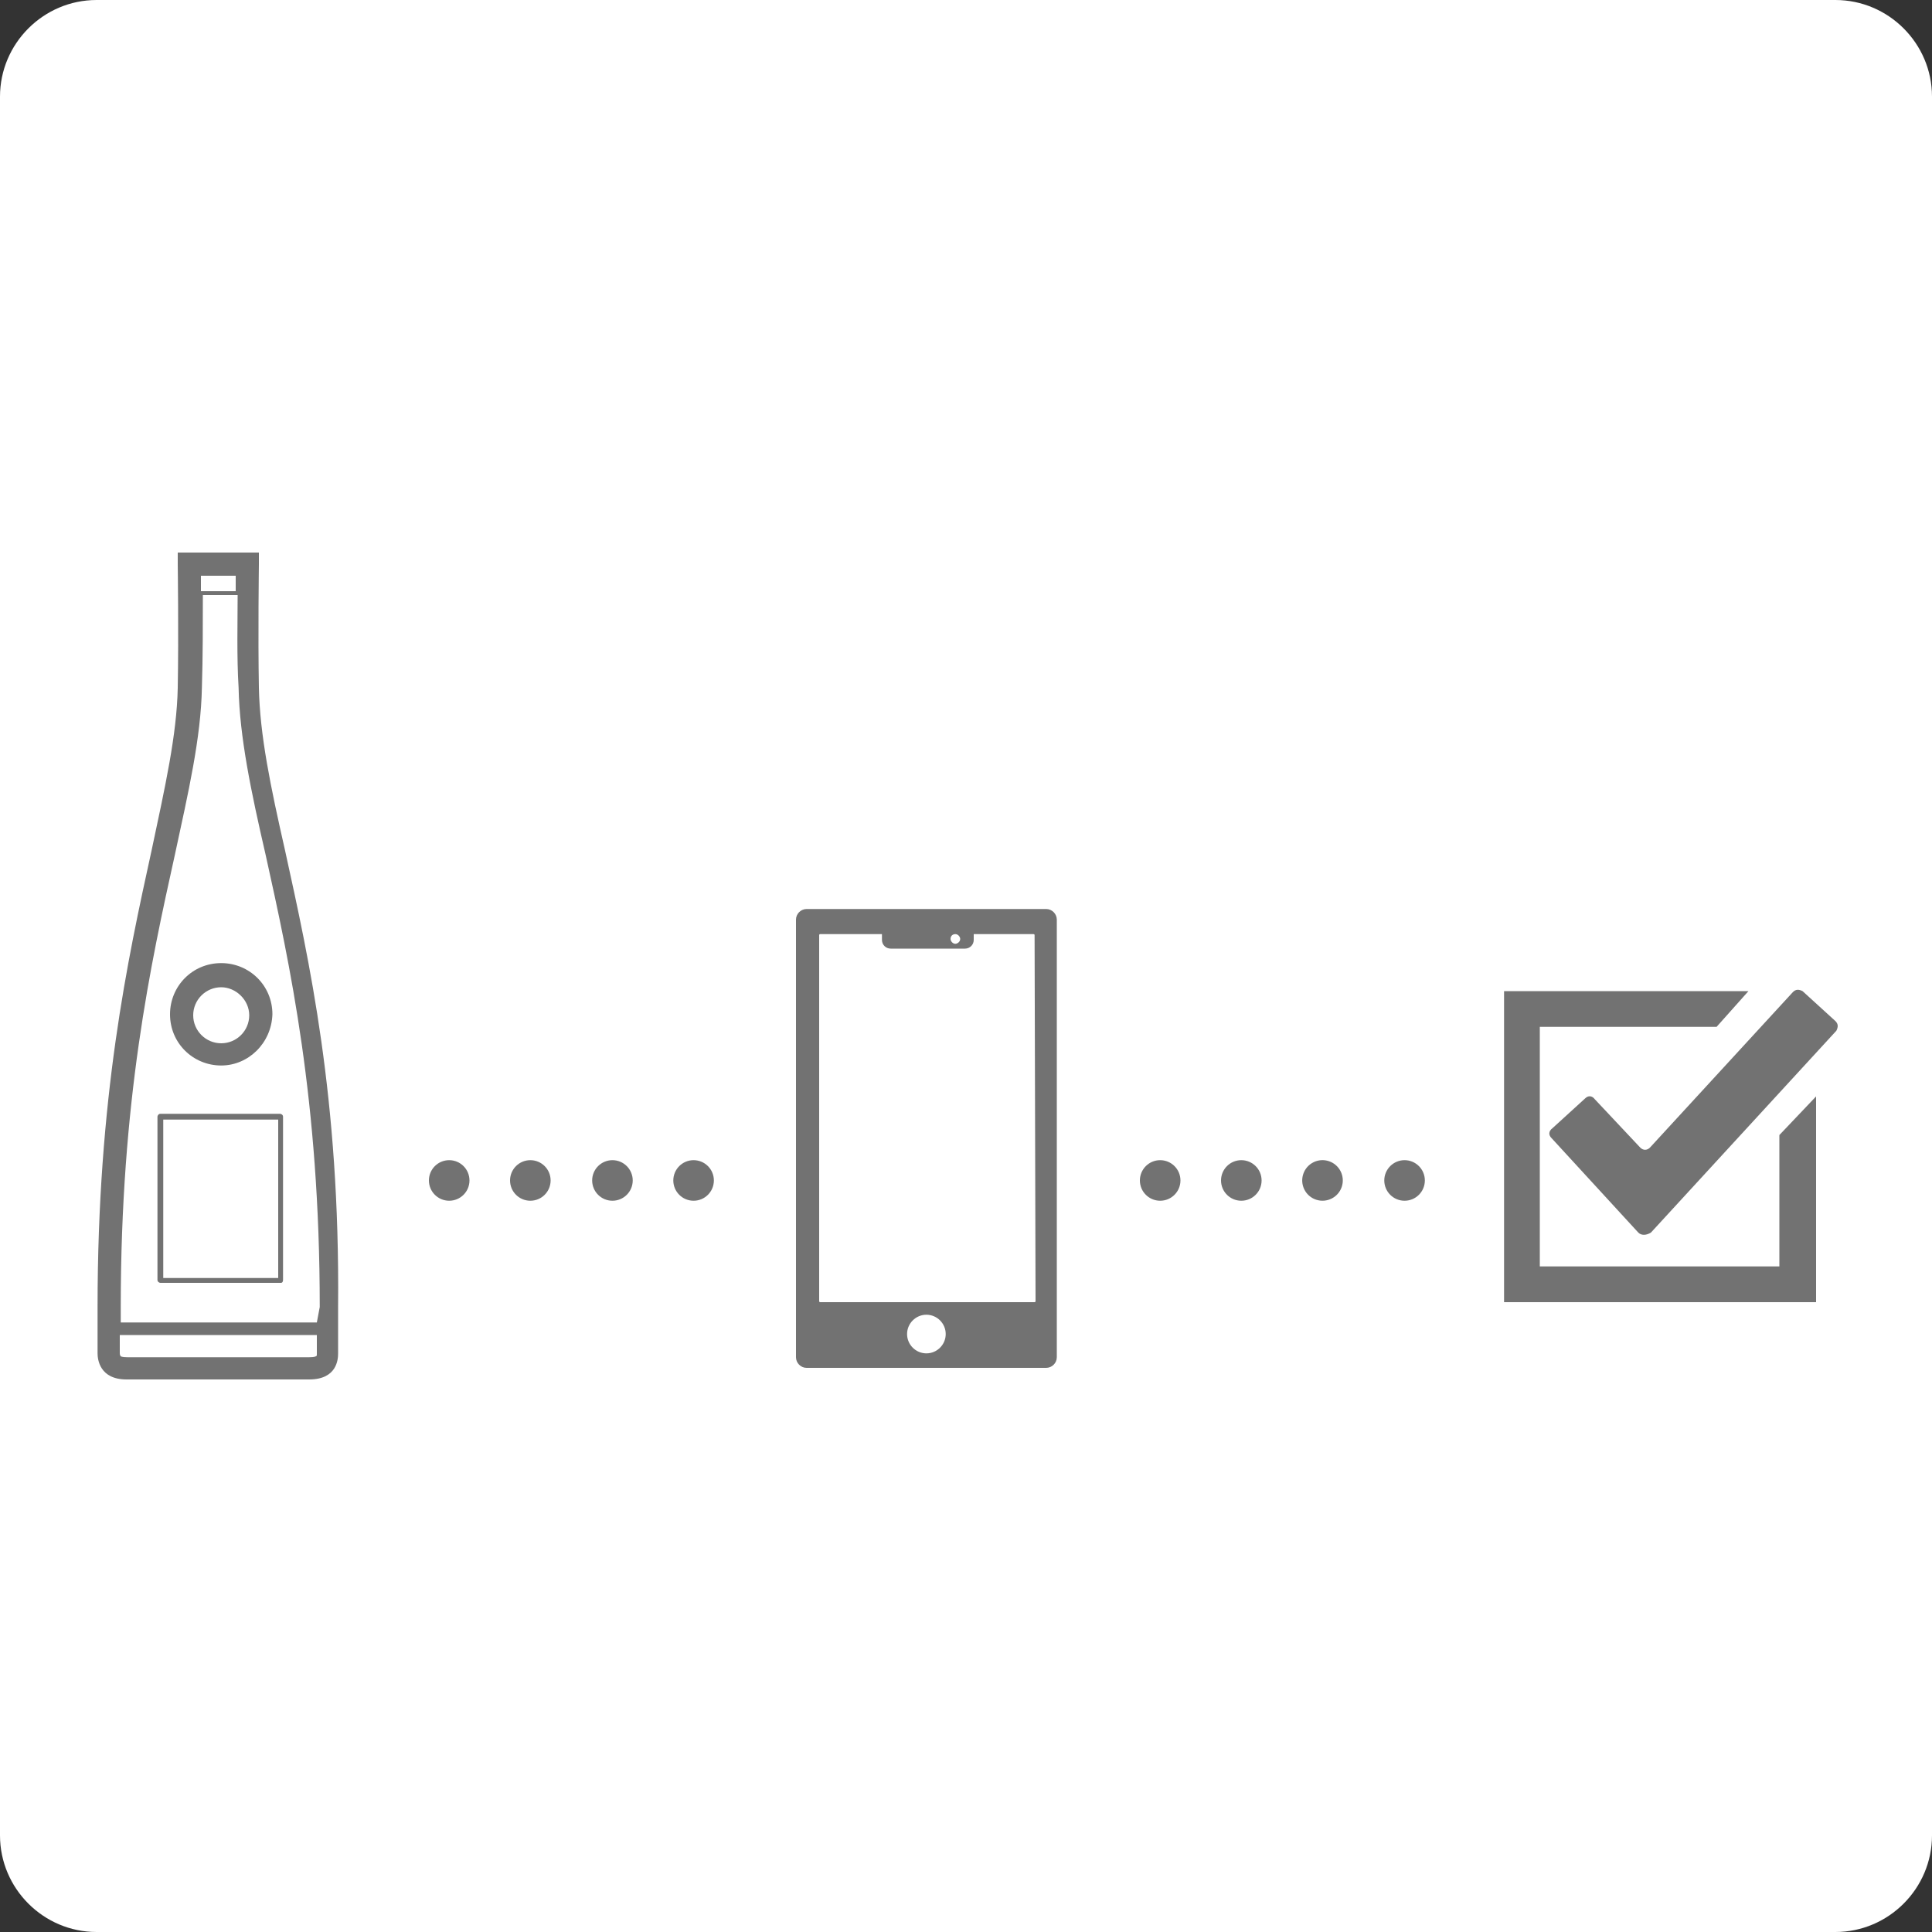 <?xml version="1.0" encoding="utf-8"?>
<!-- Generator: Adobe Illustrator 23.0.3, SVG Export Plug-In . SVG Version: 6.00 Build 0)  -->
<svg version="1.1" id="Layer_1" xmlns="http://www.w3.org/2000/svg" xmlns:xlink="http://www.w3.org/1999/xlink" x="0px" y="0px" width="200px" height="200px" viewBox="0 0 200 200" style="enable-background:new 0 0 200 200;" xml:space="preserve" MadCap:fileTags="Content Status.Not Applicable" xmlns:MadCap="http://www.madcapsoftware.com/Schemas/MadCap.xsd">
<rect x="0" y="0" width="200" height="200" fill="#333333" stroke="none"/>
<style type="text/css">
	.st0{fill:#FFFFFF;}
	.st1{fill:#727272;}
</style>
<g id="overview-white-bg">
	<path class="st0" d="M190,200H10c-5.5,0-10-4.5-10-10V10C0,4.5,4.5,0,10,0h180c5.5,0,10,4.5,10,10v180C200,195.5,195.5,200,190,200   z" />
</g>
<g>
	<path class="st1" d="M169.6,127.6l-9-9.8c-0.3-0.3-0.3-0.7,0.1-1l3.4-3.1c0.3-0.3,0.7-0.3,1,0.1l4.7,5c0.3,0.3,0.7,0.3,1,0   l14.8-16.1c0.3-0.3,0.6-0.3,1-0.1l3.4,3.1c0.3,0.3,0.3,0.6,0.1,1l-19.2,20.9C170.4,127.9,169.9,127.9,169.6,127.6" />
	<polygon class="st1" points="188,134.8 155.7,134.8 155.7,102.6 181,102.6 177.7,106.3 159.4,106.3 159.4,131.1 184.2,131.1    184.2,117.5 188,113.5  " />
	<path class="st1" d="M107.2,134.7c0,0.1-0.1,0.1-0.1,0.1H84.9c-0.1,0-0.1-0.1-0.1-0.1V96.8c0-0.1,0.1-0.1,0.1-0.1h6.4v0.6   c0,0.5,0.4,0.9,0.9,0.9h7.7c0.5,0,0.9-0.4,0.9-0.9v-0.6h6.2c0.1,0,0.1,0.1,0.1,0.1L107.2,134.7L107.2,134.7z M95.9,140.1   c-1.1,0-2-0.9-2-2s0.9-2,2-2s2,0.9,2,2S97,140.1,95.9,140.1 M98.9,96.7c0.3,0,0.5,0.3,0.5,0.5c0,0.3-0.3,0.5-0.5,0.5   c-0.3,0-0.5-0.3-0.5-0.5C98.4,96.9,98.6,96.7,98.9,96.7 M108.3,94.1H83.5c-0.6,0-1.1,0.5-1.1,1.1v45.3c0,0.6,0.5,1.1,1.1,1.1h24.8   c0.6,0,1.1-0.5,1.1-1.1V95.2C109.4,94.6,108.9,94.1,108.3,94.1" />
	<g>
		<path class="st1" d="M22.9,102.2c-1.6,0-2.9,1.3-2.9,2.9s1.3,2.9,2.9,2.9s2.9-1.3,2.9-2.9S24.4,102.2,22.9,102.2 M22.9,110.3    c-2.9,0-5.3-2.3-5.3-5.3c0-2.9,2.3-5.3,5.3-5.3c2.9,0,5.3,2.3,5.3,5.3C28.1,108,25.7,110.3,22.9,110.3" />
		<g>
			<path class="st1" d="M16.9,132.3h11.9v-16.4H16.9V132.3z M29.1,132.8H16.6c-0.1,0-0.3-0.1-0.3-0.3v-16.9c0-0.1,0.1-0.3,0.3-0.3     H29c0.1,0,0.3,0.1,0.3,0.3v16.9C29.3,132.7,29.2,132.8,29.1,132.8" />
		</g>
		<path class="st1" d="M29.5,88c-1.5-6.6-2.6-11.9-2.7-16.8c-0.1-5.4,0-12.7,0-12.8v-1.2h-4.2H22h-3.6v1.2c0,0.1,0.1,7.4,0,12.8    c-0.1,4.9-1.3,10.2-2.7,16.8c-2.5,11.4-5.6,25.6-5.6,47.3v4.8c0,0.6,0.2,2.7,3,2.7h10.2h1.9H32c2.9,0,3-2.1,3-2.7v-4.8    C35.2,113.6,32,99.4,29.5,88z M22,59.6h0.6h1.8c0,0.4,0,1,0,1.6h-3.6c0-0.6,0-1.1,0-1.6H22z M32.8,140.1c0,0.2,0,0.3-0.1,0.3    c0,0-0.1,0.1-0.7,0.1h-6.9h-1.9H13.2c-0.6,0-0.7-0.1-0.7-0.1s-0.1-0.1-0.1-0.3v-1.9h20.4L32.8,140.1L32.8,140.1z M32.8,136.9H12.5    v-1.6c0-21.4,3.1-35.5,5.6-46.8c1.4-6.5,2.7-12.1,2.8-17.3c0.1-3.1,0.1-6.9,0.1-9.6h3.6c0,2.7-0.1,6.4,0.1,9.6    c0.1,5.1,1.3,10.8,2.8,17.3c2.5,11.3,5.6,25.4,5.6,46.8L32.8,136.9L32.8,136.9z" />
	</g>
	<g>
		<circle class="st1" cx="120.1" cy="122.2" r="2.1" />
		<circle class="st1" cx="128.5" cy="122.2" r="2.1" />
		
			<ellipse transform="matrix(0.316 -0.949 0.949 0.316 -22.323 213.501)" class="st1" cx="136.9" cy="122.2" rx="2.1" ry="2.1" />
		<circle class="st1" cx="145.4" cy="122.2" r="2.1" />
	</g>
	<g>
		<circle class="st1" cx="46.5" cy="122.2" r="2.1" />
		<circle class="st1" cx="54.9" cy="122.2" r="2.1" />
		<circle class="st1" cx="63.4" cy="122.2" r="2.1" />
		<circle class="st1" cx="71.8" cy="122.2" r="2.1" />
	</g>
</g>
</svg>
